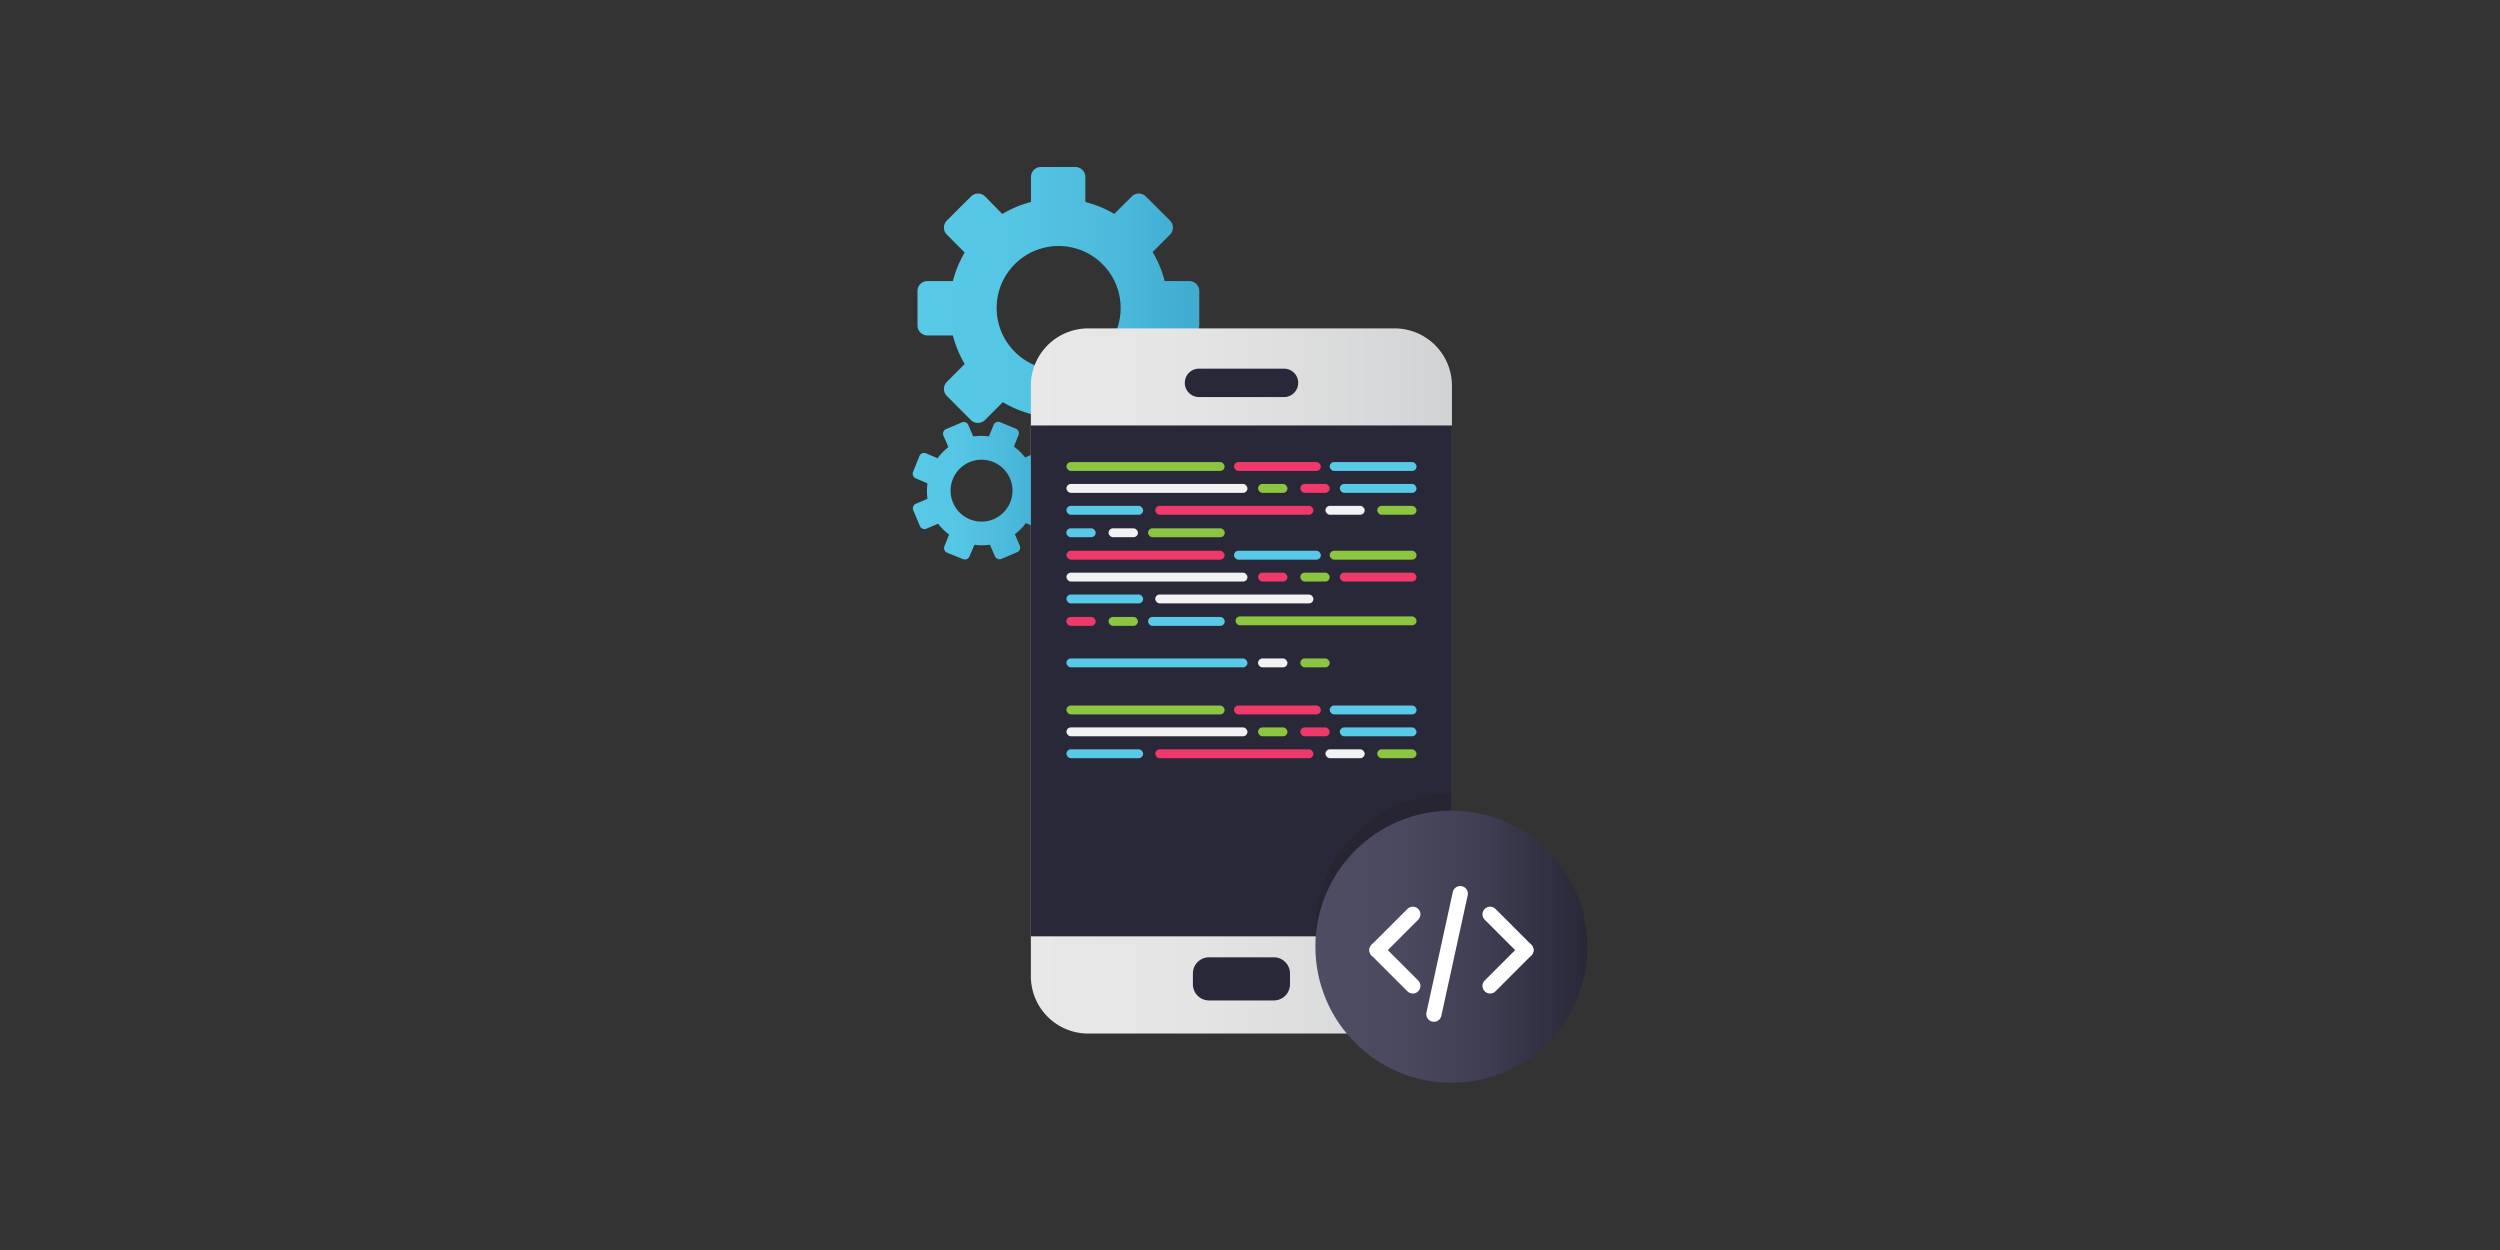 <svg xmlns="http://www.w3.org/2000/svg" xmlns:xlink="http://www.w3.org/1999/xlink" viewBox="0 0 500 250"><rect x="0" y="0" width="500" height="250" fill="#333333" stroke="none"/><defs><linearGradient id="a8725f5c-d192-4bfc-bb00-9134cd8906bc" x1="182.49" y1="98.14" x2="210.06" y2="98.14" gradientUnits="userSpaceOnUse"><stop offset="0" stop-color="#59c9e8"/><stop offset="0.36" stop-color="#55c5e4"/><stop offset="0.74" stop-color="#4ab8da"/><stop offset="1" stop-color="#3fabcf"/></linearGradient><linearGradient id="bfa8847b-79a0-41e8-922c-8c73a2a55677" x1="183.48" y1="61.62" x2="239.84" y2="61.62" xlink:href="#a8725f5c-d192-4bfc-bb00-9134cd8906bc"/><linearGradient id="f4a64abf-377e-4270-8de6-51b264ac4f23" x1="206.17" y1="136.17" x2="290.39" y2="136.17" gradientUnits="userSpaceOnUse"><stop offset="0" stop-color="#e9e8e8"/><stop offset="0.4" stop-color="#e5e4e4"/><stop offset="0.81" stop-color="#d8d9da"/><stop offset="1" stop-color="#d0d2d3"/></linearGradient><linearGradient id="b2072674-ef6e-4905-b292-ca2baadea6f8" x1="263.08" y1="189.34" x2="317.51" y2="189.34" gradientUnits="userSpaceOnUse"><stop offset="0" stop-color="#4e4d63"/><stop offset="0.3" stop-color="#4a495f"/><stop offset="0.61" stop-color="#3f3e52"/><stop offset="0.93" stop-color="#2d2c3d"/><stop offset="1" stop-color="#292838"/></linearGradient></defs><title>4mation icon library</title><g style="isolation:isolate"><g id="abd95621-aa16-4174-afe4-1a25ab5dabc1" data-name="Layer 1"><path d="M209.44,100.54l-2.3-.93a10.66,10.66,0,0,0,0-3.14l2.27-1a1,1,0,0,0,.52-1.29l-1.34-3.16a1,1,0,0,0-1.29-.52l-2.28,1a10.56,10.56,0,0,0-2.24-2.19l.93-2.3a1,1,0,0,0-.55-1.28L200,84.43a1,1,0,0,0-1.28.55l-.93,2.31a11,11,0,0,0-3.13,0l-1-2.29a1,1,0,0,0-1.29-.53l-3.17,1.35a1,1,0,0,0-.52,1.29l1,2.31a10.86,10.86,0,0,0-2.16,2.23l-2.35-1a1,1,0,0,0-1.28.55l-1.28,3.19a1,1,0,0,0,.54,1.28l2.35,1a11,11,0,0,0,0,3.09l-2.33,1a1,1,0,0,0-.52,1.29l1.34,3.17a1,1,0,0,0,1.29.52l2.34-1a11,11,0,0,0,2.2,2.17l-.94,2.35a1,1,0,0,0,.54,1.28l3.19,1.29a1,1,0,0,0,1.28-.54l1-2.34a11.11,11.11,0,0,0,3.1,0l1,2.31a1,1,0,0,0,1.29.52l3.17-1.35a1,1,0,0,0,.52-1.29l-1-2.29a10.81,10.81,0,0,0,2.2-2.23l2.31.93a1,1,0,0,0,1.28-.54l1.28-3.19A1,1,0,0,0,209.44,100.54Zm-10.71,3.29A6.19,6.19,0,1,1,202,95.7,6.19,6.19,0,0,1,198.73,103.83Z" fill="url(#a8725f5c-d192-4bfc-bb00-9134cd8906bc)"/><path d="M237.87,56.21h-4.94a21.62,21.62,0,0,0-2.41-5.8l3.5-3.5a2,2,0,0,0,0-2.78l-4.87-4.86a2,2,0,0,0-2.78,0l-3.52,3.51a21.94,21.94,0,0,0-5.78-2.38v-5a2,2,0,0,0-2-2h-6.88a2,2,0,0,0-2,2v5a21.47,21.47,0,0,0-5.73,2.4L197,39.27a2,2,0,0,0-2.78,0l-4.87,4.86a2,2,0,0,0,0,2.78l3.59,3.59a21.91,21.91,0,0,0-2.36,5.71h-5.08a2,2,0,0,0-2,2v6.88a2,2,0,0,0,2,2h5.08a21.91,21.91,0,0,0,2.36,5.71l-3.59,3.59a2,2,0,0,0,0,2.78L194.17,84A2,2,0,0,0,197,84l3.57-3.57a22.14,22.14,0,0,0,5.73,2.4v5a2,2,0,0,0,2,2h6.88a2,2,0,0,0,2-2v-5a21.94,21.94,0,0,0,5.78-2.38L226.37,84a2,2,0,0,0,2.78,0L234,79.11a2,2,0,0,0,0-2.78l-3.5-3.5a21.35,21.35,0,0,0,2.41-5.8h4.94a2,2,0,0,0,2-2V58.18A2,2,0,0,0,237.87,56.21ZM211.73,74a12.4,12.4,0,1,1,12.4-12.4A12.4,12.4,0,0,1,211.73,74Z" fill="url(#bfa8847b-79a0-41e8-922c-8c73a2a55677)"/><path d="M278.94,65.68H217.63a11.47,11.47,0,0,0-11.46,11.46v8h0V187.25h0v8a11.47,11.47,0,0,0,11.46,11.46h61.3a11.47,11.47,0,0,0,11.46-11.46v-8h0V85.09h0v-8A11.47,11.47,0,0,0,278.94,65.68Zm-68,21.78h74.72v97.42H210.92Z" fill="url(#f4a64abf-377e-4270-8de6-51b264ac4f23)"/><path d="M254.75,200.09H241.81a3.23,3.23,0,0,1-3.23-3.24V194.7a3.23,3.23,0,0,1,3.23-3.24h12.94A3.24,3.24,0,0,1,258,194.7v2.15A3.24,3.24,0,0,1,254.75,200.09Z" fill="#292838"/><path d="M256.8,79.41h-17a2.84,2.84,0,0,1,0-5.68h17a2.84,2.84,0,0,1,0,5.68Z" fill="#292838"/><path d="M206.17,85.09h84.22V187.26H206.17Z" fill="#292838"/><rect x="213.29" y="131.69" width="36.2" height="1.78" rx="0.89" fill="#59c9e8"/><rect x="251.61" y="131.69" width="5.88" height="1.78" rx="0.89" fill="#f2f2f2"/><rect x="260.06" y="131.69" width="5.88" height="1.78" rx="0.89" fill="#8cc540"/><rect x="247.11" y="123.28" width="36.2" height="1.78" rx="0.89" fill="#8cc540"/><rect x="213.26" y="123.39" width="5.88" height="1.78" rx="0.89" fill="#ee396a"/><rect x="221.71" y="123.39" width="5.88" height="1.78" rx="0.89" fill="#8cc540"/><rect x="229.61" y="123.39" width="15.34" height="1.78" rx="0.89" fill="#59c9e8"/><rect x="231.05" y="118.9" width="31.63" height="1.78" rx="0.89" fill="#f2f2f2"/><rect x="213.29" y="118.9" width="15.34" height="1.78" rx="0.89" fill="#59c9e8"/><rect x="213.29" y="114.53" width="36.2" height="1.78" rx="0.89" fill="#f2f2f2"/><rect x="251.61" y="114.53" width="5.88" height="1.78" rx="0.89" fill="#ee396a"/><rect x="260.06" y="114.53" width="5.88" height="1.78" rx="0.89" fill="#8cc540"/><rect x="267.96" y="114.53" width="15.34" height="1.78" rx="0.89" fill="#ee396a"/><rect x="213.29" y="110.15" width="31.63" height="1.78" rx="0.89" fill="#ee396a"/><rect x="246.8" y="110.15" width="17.37" height="1.78" rx="0.89" fill="#59c9e8"/><rect x="265.94" y="110.15" width="17.37" height="1.78" rx="0.89" fill="#8cc540"/><rect x="213.26" y="105.66" width="5.88" height="1.78" rx="0.89" fill="#59c9e8"/><rect x="221.71" y="105.66" width="5.88" height="1.78" rx="0.89" fill="#f2f2f2"/><rect x="229.61" y="105.66" width="15.34" height="1.78" rx="0.89" fill="#8cc540"/><rect x="231.05" y="101.17" width="31.63" height="1.78" rx="0.89" fill="#ee396a"/><rect x="265.09" y="101.17" width="7.85" height="1.78" rx="0.89" fill="#f2f2f2"/><rect x="275.45" y="101.17" width="7.85" height="1.78" rx="0.89" fill="#8cc540"/><rect x="213.29" y="101.17" width="15.34" height="1.78" rx="0.89" fill="#59c9e8"/><rect x="213.29" y="96.79" width="36.2" height="1.78" rx="0.89" fill="#f2f2f2"/><rect x="251.61" y="96.79" width="5.88" height="1.78" rx="0.89" fill="#8cc540"/><rect x="260.06" y="96.79" width="5.88" height="1.78" rx="0.89" fill="#ee396a"/><rect x="267.96" y="96.79" width="15.34" height="1.78" rx="0.89" fill="#59c9e8"/><rect x="213.29" y="92.41" width="31.63" height="1.78" rx="0.89" fill="#8cc540"/><rect x="246.8" y="92.41" width="17.37" height="1.78" rx="0.89" fill="#ee396a"/><rect x="265.94" y="92.41" width="17.37" height="1.78" rx="0.89" fill="#59c9e8"/><rect x="231.05" y="149.86" width="31.63" height="1.78" rx="0.89" fill="#ee396a"/><rect x="265.09" y="149.86" width="7.85" height="1.78" rx="0.89" fill="#f2f2f2"/><rect x="275.45" y="149.86" width="7.85" height="1.78" rx="0.89" fill="#8cc540"/><rect x="213.29" y="149.86" width="15.34" height="1.78" rx="0.89" fill="#59c9e8"/><rect x="213.29" y="145.48" width="36.2" height="1.78" rx="0.89" fill="#f2f2f2"/><rect x="251.61" y="145.48" width="5.88" height="1.78" rx="0.89" fill="#8cc540"/><rect x="260.06" y="145.48" width="5.88" height="1.78" rx="0.89" fill="#ee396a"/><rect x="267.96" y="145.48" width="15.34" height="1.78" rx="0.89" fill="#59c9e8"/><rect x="213.29" y="141.1" width="31.63" height="1.78" rx="0.89" fill="#8cc540"/><rect x="246.8" y="141.1" width="17.37" height="1.78" rx="0.89" fill="#ee396a"/><rect x="265.94" y="141.1" width="17.37" height="1.78" rx="0.89" fill="#59c9e8"/><g opacity="0.27" style="mix-blend-mode:multiply"><path d="M290.29,158.66h0A27.21,27.21,0,0,0,267.05,200h23.24Z" fill="#231f20" style="mix-blend-mode:multiply"/></g><circle cx="290.29" cy="189.34" r="27.21" fill="url(#b2072674-ef6e-4905-b292-ca2baadea6f8)"/><line x1="282.56" y1="182.86" x2="275.4" y2="190.02" fill="none" stroke="#fff" stroke-linecap="round" stroke-linejoin="round" stroke-width="3.05"/><line x1="282.56" y1="197.18" x2="275.4" y2="190.02" fill="none" stroke="#fff" stroke-linecap="round" stroke-linejoin="round" stroke-width="3.05"/><line x1="298.02" y1="197.18" x2="305.18" y2="190.02" fill="none" stroke="#fff" stroke-linecap="round" stroke-linejoin="round" stroke-width="3.05"/><line x1="298.02" y1="182.86" x2="305.18" y2="190.02" fill="none" stroke="#fff" stroke-linecap="round" stroke-linejoin="round" stroke-width="3.05"/><line x1="292.05" y1="178.73" x2="286.78" y2="202.83" fill="none" stroke="#fff" stroke-linecap="round" stroke-linejoin="round" stroke-width="3.05"/></g></g></svg>